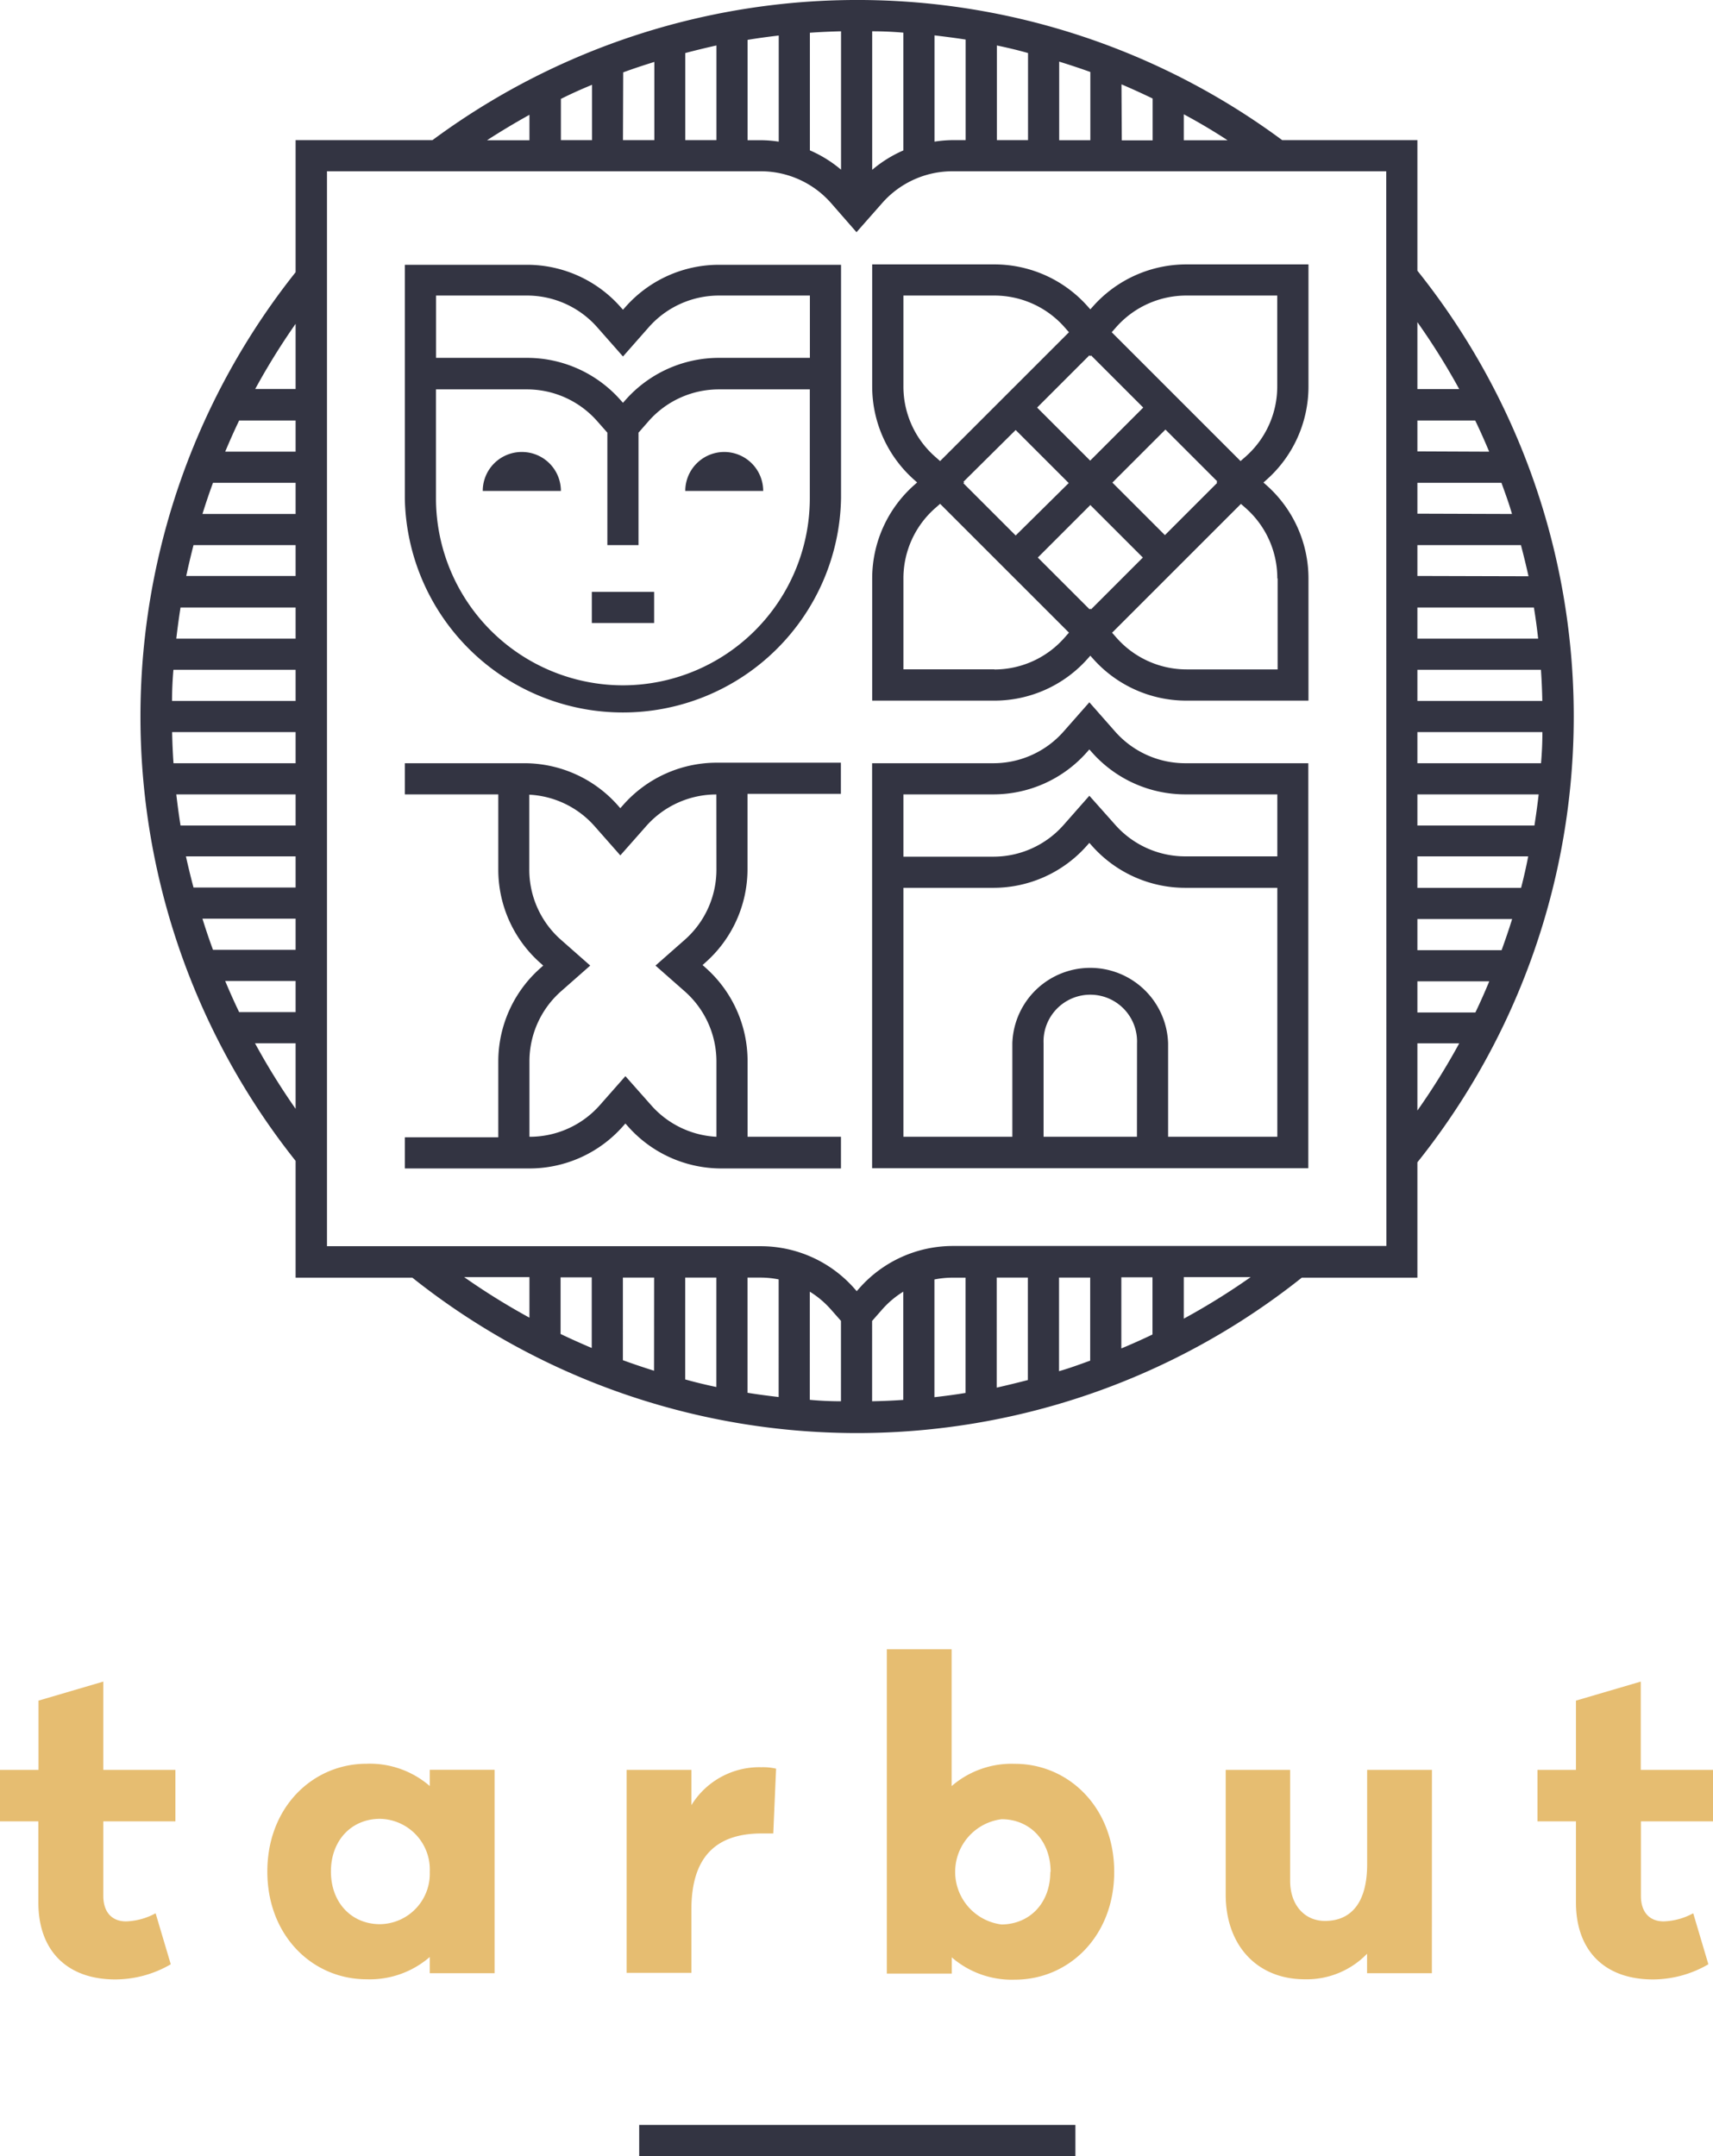<svg xmlns="http://www.w3.org/2000/svg" width="226" height="284.51" viewBox="0 0 226 284.51"><title>logo</title><g id="6babaf84-bdd0-44de-9a06-ceb12d7547d1" data-name="Layer 2"><g id="bb0ef9e3-5a4a-4038-baf5-603877d7810f" data-name="Layer 1"><path d="M13.63,250.16c0,2.14,1.12,3.37,3,3.37a8.72,8.72,0,0,0,3.9-1.07l2,6.73a14.57,14.57,0,0,1-7.32,2c-6.36,0-10.15-3.79-10.15-10.15V240.33H0v-6.79H5.08V224.4l8.55-2.51v11.65h9.51v6.79H13.63Z" fill="#e6bd71"/><path d="M65.25,260.37H56.7v-2.14a12.08,12.08,0,0,1-8.34,2.94c-7.11,0-13.09-5.72-13.09-14.22s6-14.22,13.09-14.22a12.08,12.08,0,0,1,8.34,2.94v-2.14h8.55ZM56.7,247A6.69,6.69,0,0,0,50.13,240c-3.74,0-6.47,2.83-6.47,6.95s2.73,6.95,6.47,6.95A6.66,6.66,0,0,0,56.7,247Z" fill="#e6bd71"/><path d="M102.39,233.38l-.37,8.55h-1.55c-6,0-9.25,3.1-9.25,10v8.39H82.67V233.54h8.55v4.65a10.52,10.52,0,0,1,9.25-5A7.4,7.4,0,0,1,102.39,233.38Z" fill="#e6bd71"/><path d="M147,247c0,8.5-6,14.22-13.09,14.22a12.08,12.08,0,0,1-8.34-2.94v2.14H117V217.62h8.55v18.06a12.08,12.08,0,0,1,8.34-2.94C141,232.74,147,238.51,147,247Zm-8.39,0c0-4.11-2.73-6.95-6.47-6.95a7,7,0,0,0,0,13.89C135.85,253.9,138.57,251.13,138.57,247Z" fill="#e6bd71"/><path d="M188.91,260.37h-8.55v-2.57a11.06,11.06,0,0,1-8.23,3.37c-6.25,0-10.42-4.44-10.42-11.17V233.54h8.5v14.64c0,3.15,1.87,5.29,4.6,5.29,3.37,0,5.56-2.3,5.56-7.48V233.54h8.55Z" fill="#e6bd71"/><path d="M216.49,250.16c0,2.14,1.12,3.37,3,3.37a8.72,8.72,0,0,0,3.9-1.07l2,6.73a14.56,14.56,0,0,1-7.32,2c-6.36,0-10.15-3.79-10.15-10.15V240.33h-5.08v-6.79h5.08V224.4l8.55-2.51v11.65H226v6.79h-9.51Z" fill="#e6bd71"/><rect x="84.33" y="280.39" width="57.55" height="4.11" fill="#333442"/><path d="M187,153.37a94.19,94.19,0,0,0,0-117.65V18.49H169.16a94.19,94.19,0,0,0-112.1,0H39V35.92a94.2,94.2,0,0,0,0,117.26v15.41h15.4a94.2,94.2,0,0,0,117.35,0H187Zm7.63-19.77H187v-4.11h9.48C195.91,130.87,195.3,132.25,194.65,133.6ZM187,125.38v-4.11H199.5c-.43,1.39-.9,2.75-1.39,4.11Zm13.66-8.22H187V113h14.62Q201.21,115.12,200.68,117.15ZM187,108.93v-4.11H203q-.24,2.07-.56,4.11Zm0-8.22V96.6h16.49q0,2.07-.18,4.11Zm0-8.22V88.38h16.3q.14,2,.18,4.11Zm0-8.22V80.16h15.37q.33,2,.56,4.11ZM187,76V71.93h13.66q.53,2,1,4.11Zm0-8.22V63.71h11.09c.49,1.36,1,2.73,1.39,4.11Zm0-8.22V55.49h7.63c.65,1.35,1.26,2.72,1.84,4.11Zm0,78.11h5.52a90.83,90.83,0,0,1-5.52,8.87Zm5.52-86.33H187V42.51A90.82,90.82,0,0,1,192.54,51.38ZM74,13.05q2-1,4.11-1.86v7.3H74Zm8.22-3.5c1.35-.5,2.73-.95,4.11-1.38V18.49H82.19ZM90.41,7q2-.53,4.11-1V18.49H90.41Zm8.22-1.74q2-.33,4.11-.57v14a16.37,16.37,0,0,0-2.37-.19H98.63Zm8.22-.94q2-.14,4.11-.19V22.39a16.43,16.43,0,0,0-4.11-2.55Zm8.22-.19q2.07,0,4.11.18V19.85a16.44,16.44,0,0,0-4.11,2.56Zm8.22.54c1.38.16,2.75.34,4.11.55V18.49h-1.72a16.38,16.38,0,0,0-2.39.2ZM131.52,6c1.38.29,2.75.61,4.11,1V18.49h-4.11Zm8.22,2.13c1.38.43,2.76.88,4.11,1.37v9h-4.11Zm8.22,3Q150,12,152.07,13v5.52H148Zm8.22,3.95q3,1.61,5.78,3.43h-5.78Zm-86.33.09v3.34h-5.6Q67,16.73,69.85,15.15ZM31.55,55.49H39V59.6H29.71C30.29,58.22,30.9,56.84,31.55,55.49ZM28.1,63.71H39v4.11H26.71Q27.35,65.75,28.1,63.71Zm-2.57,8.22H39V76H24.57Q25,74,25.53,71.93ZM39,80.16v4.11H23.26c.16-1.38.34-2.75.56-4.11Zm0,8.22v4.11H22.7q0-2.07.18-4.11Zm0,8.22v4.11H22.89q-.14-2-.18-4.11Zm0,8.22v4.11H23.82c-.22-1.36-.4-2.73-.56-4.11ZM39,113v4.11H25.53q-.53-2-1-4.11Zm0,8.22v4.11H28.1q-.74-2-1.39-4.11Zm0,8.22v4.11H31.55c-.65-1.35-1.26-2.72-1.84-4.11Zm0-78.11H33.67A90.77,90.77,0,0,1,39,42.73Zm-5.36,86.33H39v8.65A90.77,90.77,0,0,1,33.67,137.71Zm118.41,38.43c-1.35.65-2.72,1.26-4.11,1.84v-9.39h4.11Zm-8.22,3.45c-1.36.49-2.73,1-4.11,1.39V168.58h4.11Zm-8.22,2.56q-2,.52-4.11,1V168.58h4.11Zm-8.22,1.7q-2,.33-4.11.56V168.83a12.3,12.3,0,0,1,2.39-.24h1.72Zm-8.22.92q-2,.14-4.11.18V174.3l1.36-1.55a12.3,12.3,0,0,1,2.75-2.31Zm-8.22.18q-2.07,0-4.11-.19V170.44a12.3,12.3,0,0,1,2.76,2.32l1.35,1.53Zm-8.22-.56c-1.38-.16-2.75-.34-4.11-.56V168.58h1.74a12.31,12.31,0,0,1,2.37.24Zm-8.22-1.32c-1.38-.29-2.75-.62-4.11-1V168.58h4.11Zm-8.22-2.15q-2.08-.65-4.11-1.39V168.58H86.3Zm-8.22-3c-1.39-.59-2.76-1.2-4.11-1.85v-7.47h4.11Zm-8.22-4a90.81,90.81,0,0,1-8.61-5.35h8.61Zm86.33.1v-5.45H165A90.81,90.81,0,0,1,156.18,174Zm26.73-9.56H125.69A16.45,16.45,0,0,0,113.36,170l-.33.37-.33-.37a16.45,16.45,0,0,0-12.33-5.56H43.14V22.6h57.23a12.34,12.34,0,0,1,9.25,4.17L113,30.64l3.41-3.87a12.34,12.34,0,0,1,9.25-4.17h57.23Z" fill="#333442"/><path d="M115.07,51a16.45,16.45,0,0,0,5.56,12.33l.37.33-.37.33a16.45,16.45,0,0,0-5.56,12.33V92.45h16.12a16.45,16.45,0,0,0,12.33-5.56l.33-.37.33.37a16.45,16.45,0,0,0,12.33,5.56h16.12V76.33A16.45,16.45,0,0,0,167.06,64l-.37-.33.37-.33A16.45,16.45,0,0,0,172.63,51V34.89H156.51a16.46,16.46,0,0,0-12.33,5.56l-.33.37-.33-.37a16.45,16.45,0,0,0-12.33-5.56H115.07Zm16.12,37.32h-12v-12a12.34,12.34,0,0,1,4.17-9.25l.67-.59,17,17-.59.67A12.33,12.33,0,0,1,131.19,88.34ZM143.85,47l.09-.11,6.89,6.89-7,7-7-7,6.89-6.89Zm16.73,16.72-6.89,6.89-6.93-6.93,7-7,6.84,6.84-.11.09ZM143.85,80.3l-.09.11-6.84-6.84,6.93-6.93,6.93,6.93-6.84,6.84ZM134,56.74l7,7L134,70.66l-6.9-6.9.11-.09-.11-.09Zm34.56,19.59v12h-12a12.34,12.34,0,0,1-9.25-4.17l-.59-.67,17-17,.67.59A12.34,12.34,0,0,1,168.52,76.33ZM156.51,39h12V51a12.34,12.34,0,0,1-4.17,9.25l-.67.59-17-17,.59-.67A12.34,12.34,0,0,1,156.51,39Zm-37.32,0h12a12.34,12.34,0,0,1,9.25,4.17l.59.67-17,17-.67-.59A12.34,12.34,0,0,1,119.19,51Z" fill="#333442"/><path d="M168.52,100.71H156.38a12.34,12.34,0,0,1-9.25-4.17l-3.41-3.87-3.41,3.87a12.34,12.34,0,0,1-9.25,4.17h-16v53.44h57.55V100.71h-4.11Zm-37.46,4.11a16.45,16.45,0,0,0,12.33-5.56l.33-.37.33.37a16.45,16.45,0,0,0,12.33,5.56h12.14V113H156.38a12.34,12.34,0,0,1-9.25-4.17L143.72,105l-3.41,3.87a12.34,12.34,0,0,1-9.25,4.17H119.19v-8.22ZM150,150H137.68V137.67a6.17,6.17,0,1,1,12.33,0Zm4.11,0V137.67a10.28,10.28,0,0,0-20.55,0V150H119.19V117.15h11.87a16.45,16.45,0,0,0,12.33-5.56l.33-.37.33.37a16.45,16.45,0,0,0,12.33,5.56h12.14V150Z" fill="#333442"/><path d="M106.85,34.94h-12A16.46,16.46,0,0,0,82.52,40.5l-.33.37-.33-.37a16.45,16.45,0,0,0-12.33-5.56H53.41V65.77a28.78,28.78,0,0,0,57.55,0V34.94h-4.11ZM69.53,39a12.34,12.34,0,0,1,9.25,4.17l3.41,3.87,3.41-3.87A12.34,12.34,0,0,1,94.85,39h12v8.22h-12a16.46,16.46,0,0,0-12.33,5.56l-.33.37-.33-.37a16.45,16.45,0,0,0-12.33-5.56h-12V39ZM82.19,90.43A24.69,24.69,0,0,1,57.52,65.77V51.38h12a12.34,12.34,0,0,1,9.25,4.17l1.36,1.54V71.93h4.11V57.09l1.35-1.54a12.34,12.34,0,0,1,9.25-4.17h12V65.77A24.69,24.69,0,0,1,82.19,90.43Z" fill="#333442"/><path d="M68.83,59.64a5.14,5.14,0,0,0-5.14,5.14H74A5.14,5.14,0,0,0,68.83,59.64Z" fill="#333442"/><path d="M95.55,59.64a5.14,5.14,0,0,0-5.14,5.14h10.28A5.14,5.14,0,0,0,95.55,59.64Z" fill="#333442"/><rect x="78.08" y="78.1" width="8.22" height="4.11" fill="#333442"/><path d="M82.17,106.27l-.33.37-.33-.37a16.45,16.45,0,0,0-12.33-5.56H53.41v4.11H65.74v9.93a16.45,16.45,0,0,0,5.56,12.33l.37.33-.37.33a16.45,16.45,0,0,0-5.56,12.33v10H53.41v4.11H69.85a16.45,16.45,0,0,0,12.33-5.56l.33-.37.33.37a16.45,16.45,0,0,0,12.33,5.56h15.78V150H98.63v-10a16.45,16.45,0,0,0-5.57-12.33l-.37-.33.37-.33a16.45,16.45,0,0,0,5.56-12.33v-9.93h12.32v-4.11H94.5A16.45,16.45,0,0,0,82.17,106.27Zm12.35,8.47A12.34,12.34,0,0,1,90.35,124l-3.87,3.41,3.87,3.41a12.34,12.34,0,0,1,4.17,9.25V150a12.32,12.32,0,0,1-8.59-4.14L82.51,142l-3.41,3.87A12.34,12.34,0,0,1,69.85,150v-10A12.33,12.33,0,0,1,74,130.82l3.87-3.41L74,124a12.33,12.33,0,0,1-4.17-9.25v-9.89A12.33,12.33,0,0,1,78.43,109l3.41,3.87L85.26,109a12.34,12.34,0,0,1,9.25-4.17h0Z" fill="#333442"/></g></g></svg>
